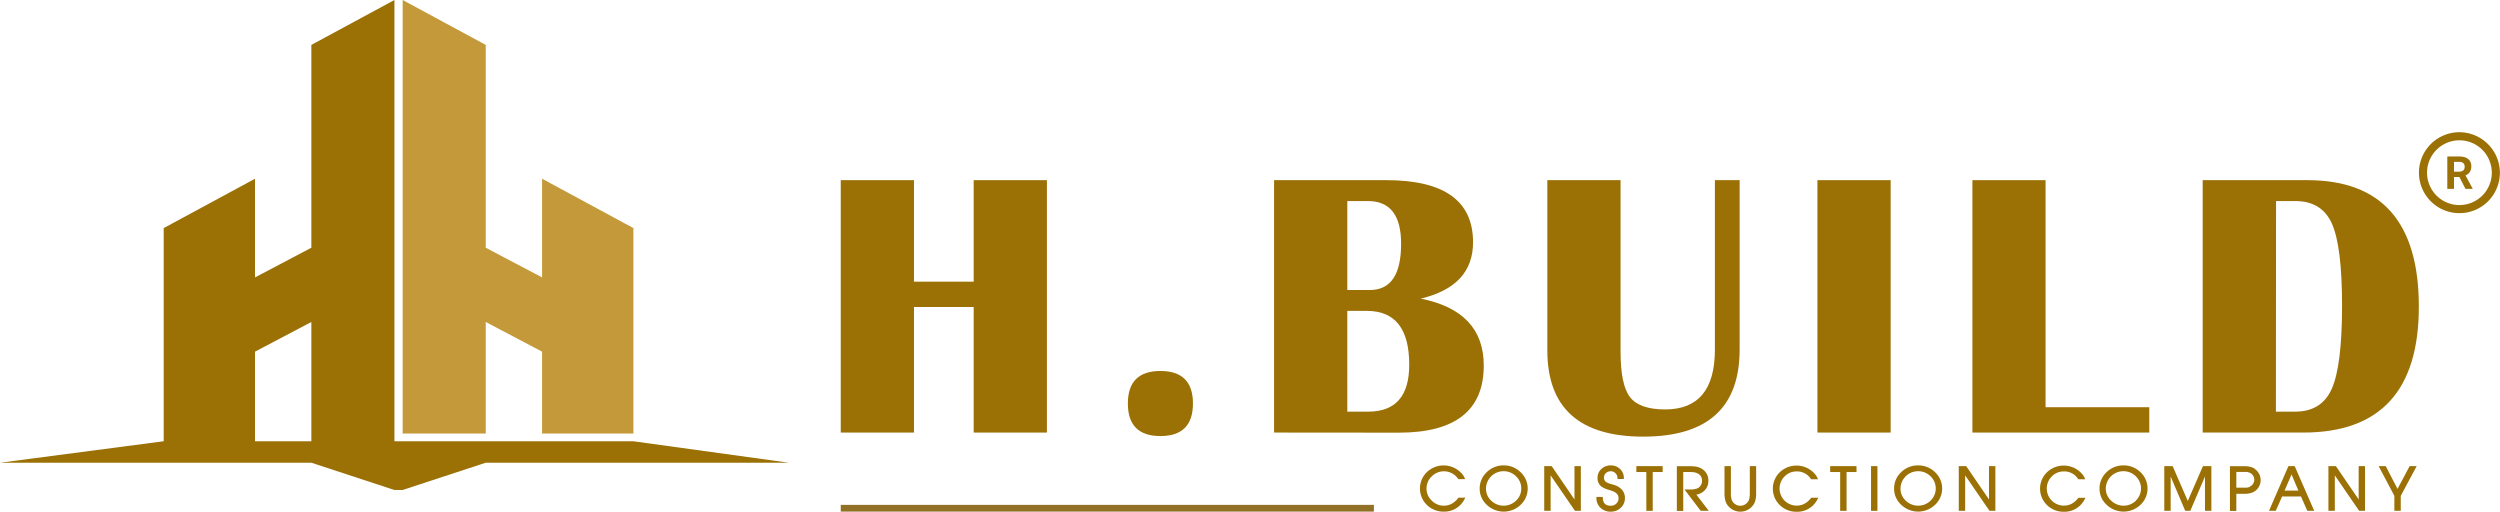 <svg xmlns="http://www.w3.org/2000/svg" xmlns:xlink="http://www.w3.org/1999/xlink" viewBox="0 0 926.53 189.61"><defs><style>.cls-1{fill:none;}.cls-2{fill:#c49939;}.cls-3{fill:#9b7004;}.cls-4{fill:#917126;}.cls-5{clip-path:url(#clip-path);}</style><clipPath id="clip-path"><rect class="cls-1" x="896.45" y="48.98" width="30.07" height="30.08"/></clipPath></defs><g id="Layer_2" data-name="Layer 2"><g id="Layer_1-2" data-name="Layer 1"><polygon class="cls-2" points="180.02 160.67 180.02 119.33 200.9 130.33 200.9 160.67 234.74 160.67 234.74 84.53 200.9 66.24 200.9 102.81 180.02 91.81 180.02 16.64 149.23 0 149.23 160.67 180.02 160.67"/><path class="cls-3" d="M234.74,163.54H146.18V0L115.39,16.64V91.81l-20.88,11V66.24L60.67,84.53v79L0,171.49H115.39l30.79,10.11h3L180,171.49H292.36Zm-119.35,0H94.51V130.33l20.88-11Z"/><path class="cls-3" d="M540.42,184.59a8,8,0,0,1-2.33,2.07,6.26,6.26,0,0,1-7.49-1.15,6.07,6.07,0,0,1-1.92-4.43,6.17,6.17,0,0,1,1.88-4.47,6.35,6.35,0,0,1,9.79.79l.11.17H543l-.23-.52a5.86,5.86,0,0,0-1.08-1.6,9,9,0,0,0-12.87-.48,8.48,8.48,0,0,0,0,12.16,8.7,8.7,0,0,0,6.21,2.48,8.36,8.36,0,0,0,7.75-4.63l.3-.54h-2.62Z"/><path class="cls-3" d="M557.25,172.48A8.75,8.75,0,0,0,551,175a8.26,8.26,0,0,0-2.61,6.13,8,8,0,0,0,2.68,6,9.05,9.05,0,0,0,12.45,0,8.26,8.26,0,0,0,0-12.15A8.79,8.79,0,0,0,557.25,172.48Zm4.6,13.08a6.61,6.61,0,0,1-9.18,0,6,6,0,0,1-1.94-4.45,6.5,6.5,0,0,1,6.52-6.47,6.4,6.4,0,0,1,4.61,1.89,6,6,0,0,1,1.93,4.52A6,6,0,0,1,561.85,185.56Z"/><polygon class="cls-3" points="583.52 185.11 575.07 172.75 572.31 172.75 572.31 189.32 574.68 189.32 574.68 176.18 583.7 189.32 585.88 189.32 585.88 172.75 583.52 172.75 583.52 185.11"/><path class="cls-3" d="M598,179.66l-1.28-.37a7.41,7.41,0,0,1-1.17-.47,1.93,1.93,0,0,1-1.11-1.78,2.23,2.23,0,0,1,.73-1.71,2.59,2.59,0,0,1,1.81-.68,2.38,2.38,0,0,1,1.75.75,2.41,2.41,0,0,1,.72,1.75v.37h2.37v-.37a4.46,4.46,0,0,0-1.42-3.34,4.81,4.81,0,0,0-3.42-1.33,5,5,0,0,0-3.46,1.29,4.35,4.35,0,0,0-1.45,3.33,3.85,3.85,0,0,0,1.37,3.16,5.94,5.94,0,0,0,1.42.8,12,12,0,0,0,1.66.57c.51.15.94.3,1.26.43a5,5,0,0,1,1.07.59,2.36,2.36,0,0,1,1,2,2.59,2.59,0,0,1-.84,2,2.81,2.81,0,0,1-2,.79c-2,0-2.89-.92-3-2.91l0-.35h-2.36v.37a4.91,4.91,0,0,0,1.54,3.68,5.4,5.4,0,0,0,3.8,1.4,5.21,5.21,0,0,0,3.68-1.44,4.74,4.74,0,0,0,1.55-3.58,4.55,4.55,0,0,0-1.2-3.21A6.57,6.57,0,0,0,598,179.66Z"/><polygon class="cls-3" points="606.45 174.94 610.15 174.94 610.15 189.32 612.52 189.32 612.52 174.94 616.2 174.94 616.2 172.75 606.45 172.75 606.45 174.94"/><path class="cls-3" d="M631.65,181.85a4.87,4.87,0,0,0,1.49-3.61,5,5,0,0,0-3.08-4.84,6.75,6.75,0,0,0-2.08-.54l-1.05-.08c-.3,0-.63,0-1,0h-4.47v16.57h2.37V174.94h2.43a12.68,12.68,0,0,1,1.56.08,4.62,4.62,0,0,1,1.4.47,2.81,2.81,0,0,1,1.56,2.71,2.91,2.91,0,0,1-2.39,3,6.29,6.29,0,0,1-1.61.21h-2.49l6,7.9h3l-4.61-6A5.45,5.45,0,0,0,631.65,181.85Z"/><path class="cls-3" d="M648.5,183a9.06,9.06,0,0,1-.11,1.41,3.8,3.8,0,0,1-.4,1.27,3.44,3.44,0,0,1-6,0,3.6,3.6,0,0,1-.39-1.27,9,9,0,0,1-.11-1.41V172.75h-2.37V183a9.64,9.64,0,0,0,.15,1.74,6.25,6.25,0,0,0,.5,1.71,5.88,5.88,0,0,0,10.44,0,6.91,6.91,0,0,0,.5-1.71,10.76,10.76,0,0,0,.14-1.74V172.75H648.5Z"/><path class="cls-3" d="M671.17,184.59a8,8,0,0,1-2.34,2.07,6.34,6.34,0,0,1-7.53-10,6.07,6.07,0,0,1,4.5-1.94,6,6,0,0,1,5.29,2.73l.11.17h2.58l-.22-.52a6.15,6.15,0,0,0-1.09-1.6,9,9,0,0,0-12.86-.48,8.47,8.47,0,0,0,0,12.16,8.7,8.7,0,0,0,6.21,2.48A8.35,8.35,0,0,0,673.6,185l.31-.54h-2.63Z"/><polygon class="cls-3" points="678.29 174.94 681.99 174.94 681.99 189.32 684.36 189.32 684.36 174.94 688.04 174.94 688.04 172.75 678.29 172.75 678.29 174.94"/><rect class="cls-3" x="693.43" y="172.75" width="2.37" height="16.57"/><path class="cls-3" d="M710.87,172.48a8.79,8.79,0,0,0-6.28,2.51,8.26,8.26,0,0,0-2.61,6.13,8,8,0,0,0,2.68,6,9.07,9.07,0,0,0,12.46,0,8.26,8.26,0,0,0,0-12.15A8.81,8.81,0,0,0,710.87,172.48Zm4.61,13.08a6.61,6.61,0,0,1-9.18,0,6,6,0,0,1-1.95-4.45,6.5,6.5,0,0,1,6.52-6.47,6.42,6.42,0,0,1,4.62,1.89,6.22,6.22,0,0,1,0,9Z"/><polygon class="cls-3" points="737.15 185.11 728.69 172.75 725.94 172.75 725.94 189.32 728.31 189.32 728.31 176.18 737.33 189.32 739.51 189.32 739.51 172.75 737.15 172.75 737.15 185.11"/><path class="cls-3" d="M770.2,184.59a7.86,7.86,0,0,1-2.34,2.07,6.34,6.34,0,0,1-7.53-10,6.09,6.09,0,0,1,4.5-1.94,6,6,0,0,1,5.29,2.73l.11.17h2.58l-.22-.52a5.91,5.91,0,0,0-1.09-1.6,9,9,0,0,0-12.86-.48,8.47,8.47,0,0,0,0,12.16,8.7,8.7,0,0,0,6.22,2.48,8.36,8.36,0,0,0,7.75-4.63l.3-.54h-2.63Z"/><path class="cls-3" d="M787,172.48a8.79,8.79,0,0,0-6.28,2.51,8.26,8.26,0,0,0-2.61,6.13,8,8,0,0,0,2.68,6,9.07,9.07,0,0,0,12.46,0,8.28,8.28,0,0,0,0-12.15A8.81,8.81,0,0,0,787,172.48Zm4.61,13.08a6.61,6.61,0,0,1-9.18,0,6,6,0,0,1-2-4.45,6.5,6.5,0,0,1,6.52-6.47,6.4,6.4,0,0,1,4.61,1.89,6.23,6.23,0,0,1,0,9Z"/><polygon class="cls-3" points="810.82 185.66 805.21 172.75 802.11 172.75 802.11 189.32 804.47 189.32 804.47 176.6 809.87 189.32 811.75 189.32 817.19 176.59 817.19 189.32 819.56 189.32 819.56 172.75 816.44 172.75 810.82 185.66"/><path class="cls-3" d="M835.67,173.75a5.53,5.53,0,0,0-2.15-.83,8.91,8.91,0,0,0-1.11-.13c-.32,0-.69,0-1.11,0h-4.86v16.57h2.37V183h2.49q.63,0,1.11,0c.4,0,.77-.07,1.12-.13a5.59,5.59,0,0,0,2.14-.82h0a5,5,0,0,0,0-8.22Zm-1.85,6.66a3.66,3.66,0,0,1-1.21.32l-.67,0h-3.13v-5.83h3.11l.67,0a4,4,0,0,1,1.23.33h0a2.8,2.8,0,0,1,0,5.1Z"/><path class="cls-3" d="M848.12,172.75l-7.2,16.57h2.5l2.35-5.32h7l2.34,5.32h2.57l-7.24-16.57Zm-1.43,9.08,2.59-6,2.53,6Z"/><polygon class="cls-3" points="874.15 185.11 865.7 172.75 862.94 172.75 862.94 189.32 865.31 189.32 865.31 176.18 874.33 189.32 876.51 189.32 876.51 172.75 874.15 172.75 874.15 185.11"/><polygon class="cls-3" points="893.04 172.75 888.55 181.19 884.18 172.75 881.55 172.75 887.38 183.76 887.38 189.32 889.75 189.32 889.75 183.76 895.65 172.75 893.04 172.75"/><rect class="cls-4" x="311.59" y="187.1" width="197.59" height="2.5"/><path class="cls-3" d="M338.73,113.78v46.53H311.59V66.77h27.14v37.62h22.13V66.77H388v93.54H360.86V113.78Z"/><path class="cls-3" d="M430.06,137.49q12.06,0,12.06,12.06t-12.06,12.06q-12.06,0-12.06-12.06T430.06,137.49Z"/><path class="cls-3" d="M472.19,160.31V66.77h41.6q32.13,0,32.14,23,0,16.3-19.4,20.9,23.37,4.65,23.37,24.8,0,24.88-31.45,24.88Zm27.14-52.83h8.36q11.58,0,11.58-17.14,0-15.82-12.27-15.83h-7.67Zm0,45.08h7.74q15.21,0,15.21-17.4,0-19.95-15.69-19.94h-7.26Z"/><path class="cls-3" d="M644.73,66.77v62.77q0,32.28-35.71,32.28t-35.56-32.28V66.77H600.6v63.59q0,12.34,3.53,16.86t13,4.52q18.44,0,18.43-22.2V66.77Z"/><path class="cls-3" d="M700.7,66.77v93.54H673.56V66.77Z"/><path class="cls-3" d="M758.11,66.77v84.15h38.44v9.39H731V66.77Z"/><path class="cls-3" d="M816.34,160.31V66.77h38.79q41.32,0,41.32,46.87,0,46.67-42.83,46.67Zm27.14-7.75h7.13q9.79,0,13.57-8.46T868,113.51q0-22.14-3.74-30.57t-13.6-8.43h-7.13Z"/><g class="cls-5"><path class="cls-3" d="M911.49,49a15,15,0,1,0,15,15.05A15.07,15.07,0,0,0,911.49,49Zm0,3a12,12,0,1,1-12,12A12,12,0,0,1,911.49,52ZM907,58V70h2.48v-4.4h2l2.25,4.4h2.66v-.11L913.75,65a4.11,4.11,0,0,0,.89-.53,2.91,2.91,0,0,0,.68-.72,3.06,3.06,0,0,0,.43-.93,4.28,4.28,0,0,0,.15-1.18,3.74,3.74,0,0,0-.31-1.58,3,3,0,0,0-.87-1.13,3.92,3.92,0,0,0-1.4-.7,7.09,7.09,0,0,0-1.87-.23Zm2.48,2h2a2,2,0,0,1,1.48.48,1.85,1.85,0,0,1,.48,1.34,2.07,2.07,0,0,1-.12.73,1.7,1.7,0,0,1-.37.57,1.93,1.93,0,0,1-.61.36,2.51,2.51,0,0,1-.86.13h-2Z"/></g></g></g></svg>
